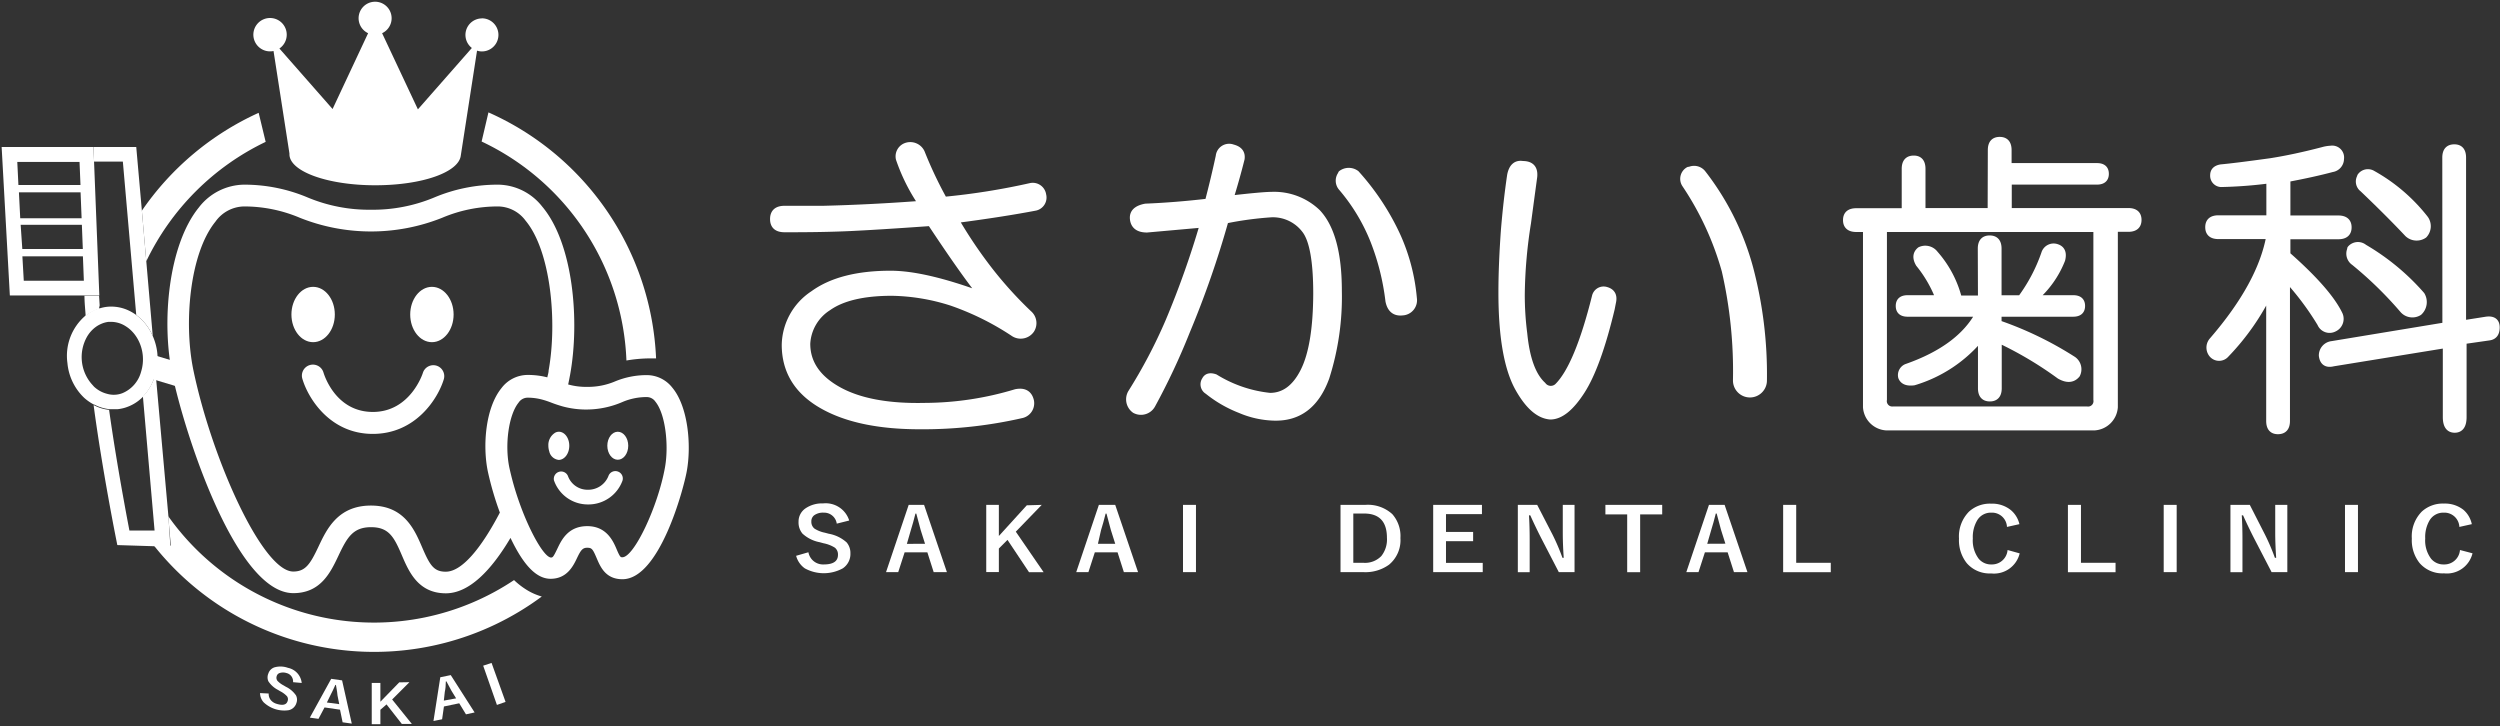 <svg xmlns="http://www.w3.org/2000/svg" viewBox="0 0 289.18 84"><rect x="0" y="0" width="289.18" height="84" fill="#333333" stroke="none"/><defs><style>.cls-1{fill:none;}.cls-2,.cls-3{fill:#fff;}.cls-2{stroke:#fff;stroke-linecap:round;stroke-linejoin:round;stroke-width:0.75px;}</style></defs><title>h_logo</title><g id="レイヤー_2" data-name="レイヤー 2"><g id="header"><rect class="cls-1" width="289" height="84"/><path class="cls-2" d="M104,18.37a1.27,1.27,0,0,1,.72-1.44,1.44,1.44,0,0,1,1.88.72,47.51,47.51,0,0,0,2.6,5.49,79.71,79.71,0,0,0,10-1.59,1.19,1.19,0,0,1,1.44,1,1.17,1.17,0,0,1-.87,1.44q-3.76.72-9.24,1.44a52.85,52.85,0,0,0,4,5.92A45.87,45.87,0,0,0,119,36.27a1.45,1.45,0,0,1,.29,1.88,1.48,1.48,0,0,1-2,.43A31.67,31.67,0,0,0,110.09,35a23.73,23.73,0,0,0-6.93-1.16q-4.91,0-7.36,1.73a5.29,5.29,0,0,0-2.45,4.19q0,3.32,3.61,5.34t10,1.88a36.81,36.81,0,0,0,10.54-1.59q1.44-.29,1.73,1a1.38,1.38,0,0,1-1,1.59,51.28,51.28,0,0,1-11.84,1.3q-7.22,0-11.4-2.45t-4.19-6.93A7.2,7.2,0,0,1,94.07,34q3.17-2.31,8.95-2.31,3.9,0,10.54,2.45-2-2.45-5.92-8.37-6.06.43-9.24.58t-7.65.14c-.87,0-1.3-.38-1.3-1.15s.43-1.16,1.3-1.16h4.47q5.63-.14,11.4-.58A21.62,21.62,0,0,1,104,18.37Z"/><path class="cls-2" d="M141,18.08a1.18,1.18,0,0,1,1.59-1q1.15.29,1,1.3-.58,2.31-1.3,4.62,3.75-.43,4.76-.43a7.23,7.23,0,0,1,5.34,2q2.45,2.6,2.45,9.09a30.68,30.68,0,0,1-1.44,10q-1.73,4.76-6.06,4.62a10.64,10.64,0,0,1-3.9-.87,14.2,14.2,0,0,1-3.75-2.17.91.91,0,0,1-.29-1.3q.29-.58,1.15-.29a15,15,0,0,0,6.35,2.17q2.45,0,3.9-2.89T152.28,34q0-5.63-1.3-7.36a4.66,4.66,0,0,0-3.9-1.88,39.45,39.45,0,0,0-5.34.72,110.87,110.87,0,0,1-4.47,12.85,77.91,77.91,0,0,1-4,8.52,1.48,1.48,0,0,1-2,.58,1.52,1.52,0,0,1-.43-2,59.68,59.68,0,0,0,4.33-8.23,104.54,104.54,0,0,0,4-11.26l-6.5.58q-1.44,0-1.59-1.15t1.44-1.44q3.46-.14,7.22-.58Q140.44,20.68,141,18.08Zm14.15,2a1.44,1.44,0,0,1,1.73,0,28.51,28.51,0,0,1,4.76,7.22,22.33,22.33,0,0,1,1.88,7.22,1.38,1.38,0,0,1-1.3,1.59q-1.3.15-1.59-1.3a28.09,28.09,0,0,0-1.73-6.93,21.89,21.89,0,0,0-3.75-6.21A1.23,1.23,0,0,1,155.17,20.11Z"/><path class="cls-2" d="M176.14,19q1.44,0,1.3,1.44-.43,3.18-.72,5.34A55.81,55.81,0,0,0,176,34a34.75,34.75,0,0,0,.29,4.62q.43,4.33,2.17,5.92a1.15,1.15,0,0,0,1.73.14q2.31-2.31,4.33-10.39a1,1,0,0,1,1.3-.72q1,.29.72,1.44l-.14.72q-1.59,6.64-3.46,9.53t-3.61,2.89q-2-.15-3.75-3.32-1.88-3.46-1.88-11,0-3.17.29-7.22.29-3.46.72-6.35Q175,18.81,176.14,19Zm19.2.72a1.27,1.27,0,0,1,1.59.29,31,31,0,0,1,5.49,11,48,48,0,0,1,1.59,13,1.59,1.59,0,1,1-3.18,0,52.08,52.08,0,0,0-1.3-12.7,34.63,34.63,0,0,0-4.62-10A1.16,1.16,0,0,1,195.33,19.67Z"/><path class="cls-2" d="M230.31,17.36q0-1.15,1-1.15t1,1.15v1.88h10.25c.67,0,1,.29,1,.87s-.34.87-1,.87H232.33v3.46h13.86c.77,0,1.15.34,1.15,1s-.39,1-1.15,1H244.6V47.1a2.49,2.49,0,0,1-2.31,2.31H218.18a2.48,2.48,0,0,1-2.31-2.31V26.46h-1.15c-.77,0-1.16-.34-1.16-1s.38-1,1.16-1h5.63V19.53q0-1.15,1-1.16t1,1.16v4.91h7.94ZM217.89,46.23A1,1,0,0,0,219,47.39h22.37a1,1,0,0,0,1.15-1.15V26.46H217.89Zm11.26-17.47q0-1.15,1-1.15t1,1.15v5.77h2.6a19.43,19.43,0,0,0,2.74-5.2,1.1,1.1,0,0,1,1.44-.72q.87.29.58,1.44a11.4,11.4,0,0,1-3.18,4.47h4.48c.67,0,1,.29,1,.87s-.34.87-1,.87h-8.66v1.15a40.57,40.57,0,0,1,8.66,4.19,1.36,1.36,0,0,1,.43,1.73q-.72.87-2,.14a42.66,42.66,0,0,0-7.07-4.19v5.63c0,.77-.34,1.15-1,1.15s-1-.38-1-1.15V39a15.89,15.89,0,0,1-7.79,5.2q-1.16.15-1.44-.58a1,1,0,0,1,.58-1.15q6.2-2.17,8.37-6.21h-8.23q-1,0-1-.87t1-.87h3.61a14.57,14.57,0,0,0-2.31-4q-.58-1,.14-1.59a1.41,1.41,0,0,1,1.73.43,12.42,12.42,0,0,1,2.74,5.2h2.6Z"/><path class="cls-2" d="M270.76,18.37a1.17,1.17,0,0,1-1,1.16q-2.17.58-5.2,1.15V25.3h5.92c.77,0,1.16.34,1.16,1s-.39,1-1.16,1h-5.92v2.17q4.76,4.19,6.06,6.93A1.23,1.23,0,0,1,270,38a1.14,1.14,0,0,1-1.59-.58,32.69,32.69,0,0,0-3.9-5.2V48.69q0,1.15-1,1.16t-1-1.16V33.82A28,28,0,0,1,257.48,41a1.05,1.05,0,0,1-1.59,0,1.23,1.23,0,0,1,0-1.59q5.63-6.5,6.64-12.13h-5.92c-.77,0-1.15-.34-1.15-1s.38-1,1.15-1h5.92V20.83a50.42,50.42,0,0,1-5.63.43.93.93,0,0,1-.87-1q0-.72.87-.87,1.59-.14,5.77-.72,2.74-.43,6.06-1.3a4,4,0,0,1,.87-.14A1,1,0,0,1,270.76,18.37Zm12.12-.14q0-1.15,1-1.16t1,1.16v19.2l2.74-.43q1.15-.14,1.15.87T287.94,39l-3,.43v8.81q0,1.44-1,1.44t-1-1.44V39.88L269.9,42q-1.16.29-1.3-.87a1.29,1.29,0,0,1,1.15-1.3l13.14-2.17Zm-11,10.54a1.14,1.14,0,0,1,1.59-.14,26.68,26.68,0,0,1,6.64,5.49,1.6,1.6,0,0,1-.29,2,1.45,1.45,0,0,1-1.88-.29,44.13,44.13,0,0,0-5.63-5.49A1.21,1.21,0,0,1,271.92,28.77Zm1.15-8.37a1.06,1.06,0,0,1,1.44-.29,20.16,20.16,0,0,1,6.06,5.2,1.49,1.49,0,0,1-.14,1.88,1.51,1.51,0,0,1-1.88-.14q-2.17-2.31-5.2-5.2A1.06,1.06,0,0,1,273.07,20.39Z"/><path class="cls-3" d="M98.23,60.21l-1.44.36a1.48,1.48,0,0,0-1.52-1.27,1.72,1.72,0,0,0-1.1.31.87.87,0,0,0-.32.71,1,1,0,0,0,.37.83,3.54,3.54,0,0,0,1.2.47l.45.12a4.19,4.19,0,0,1,2.06,1A1.89,1.89,0,0,1,98.37,64a2,2,0,0,1-.88,1.74,4.56,4.56,0,0,1-4.4,0,2.58,2.58,0,0,1-1-1.45l1.42-.41a1.72,1.72,0,0,0,1.78,1.41q1.64,0,1.64-1.11a1,1,0,0,0-.36-.83,3.89,3.89,0,0,0-1.31-.51l-.44-.12a4.06,4.06,0,0,1-2-1,2,2,0,0,1-.45-1.36,1.84,1.84,0,0,1,.84-1.58,3.4,3.4,0,0,1,2-.55A2.85,2.85,0,0,1,98.23,60.21Z"/><path class="cls-3" d="M106.89,58.4l2.64,7.78H108l-.73-2.29h-2.63l-.74,2.29h-1.41l2.62-7.78ZM107,62.9l-.5-1.58q-.1-.33-.51-1.91h-.1q-.27,1.09-.53,1.91l-.46,1.59Z"/><path class="cls-3" d="M120.5,58.4l-3,3.1,3.22,4.69h-1.69l-2.49-3.74-1,1v2.72h-1.46V58.4h1.46V62l3.23-3.55Z"/><path class="cls-3" d="M129,58.4l2.64,7.78H130l-.73-2.29h-2.63l-.74,2.29h-1.41l2.62-7.78ZM129,62.9l-.5-1.58q-.1-.33-.51-1.91h-.1q-.27,1.09-.53,1.91L127,62.9Z"/><path class="cls-3" d="M138.34,58.4v7.78h-1.5V58.4Z"/><path class="cls-3" d="M155.06,58.4h2.86a4.18,4.18,0,0,1,3.13,1.07,3.83,3.83,0,0,1,.94,2.77,3.67,3.67,0,0,1-1.32,3.08,4.66,4.66,0,0,1-2.95.86h-2.66Zm1.48,1v5.7h1.16a2.62,2.62,0,0,0,2.08-.78,3.08,3.08,0,0,0,.65-2.11q0-2.81-2.65-2.81Z"/><path class="cls-3" d="M171.42,58.4v1.07h-4.16v2.06h3.14v1.07h-3.14v2.51h4.25v1.07h-5.73V58.4Z"/><path class="cls-3" d="M182.13,58.4v7.78h-1.82l-2.07-4q-.66-1.3-1.23-2.57h-.15q.08,1.29.08,2.81v3.77h-1.37V58.4h2.24l1.78,3.45a24.33,24.33,0,0,1,1.14,2.67h.15q-.11-1.59-.11-2.85V58.4Z"/><path class="cls-3" d="M192.27,58.4V59.5h-2.55v6.69h-1.5V59.5H185.7V58.4Z"/><path class="cls-3" d="M199.49,58.4l2.64,7.78h-1.56l-.73-2.29h-2.63l-.74,2.29h-1.41l2.62-7.78Zm.09,4.49-.5-1.58q-.1-.33-.51-1.91h-.1q-.27,1.09-.53,1.91l-.46,1.59Z"/><path class="cls-3" d="M207.77,58.4V65.1h4v1.09h-5.51V58.4Z"/><path class="cls-3" d="M233.59,60.63l-1.44.32a1.73,1.73,0,0,0-1.8-1.65,1.84,1.84,0,0,0-1.62.85,3.78,3.78,0,0,0-.53,2.14,3.5,3.5,0,0,0,.68,2.34,1.84,1.84,0,0,0,1.46.66,1.81,1.81,0,0,0,1.88-1.67l1.4.39a3.05,3.05,0,0,1-3.3,2.32,3.49,3.49,0,0,1-2.82-1.19,4.24,4.24,0,0,1-.9-2.83,4.08,4.08,0,0,1,1.16-3.13,3.59,3.59,0,0,1,2.55-.92,3.45,3.45,0,0,1,2.26.72A3,3,0,0,1,233.59,60.63Z"/><path class="cls-3" d="M240.71,58.4V65.1h4v1.09h-5.51V58.4Z"/><path class="cls-3" d="M251.78,58.4v7.78h-1.5V58.4Z"/><path class="cls-3" d="M264.58,58.4v7.78h-1.82l-2.07-4q-.66-1.3-1.23-2.57h-.15q.08,1.29.08,2.81v3.77H258V58.4h2.24L262,61.85a24.33,24.33,0,0,1,1.14,2.67h.15q-.11-1.59-.11-2.85V58.4Z"/><path class="cls-3" d="M272.75,58.4v7.78h-1.5V58.4Z"/><path class="cls-3" d="M285.92,60.63l-1.44.32a1.73,1.73,0,0,0-1.8-1.65,1.84,1.84,0,0,0-1.62.85,3.78,3.78,0,0,0-.53,2.14,3.5,3.5,0,0,0,.68,2.34,1.84,1.84,0,0,0,1.46.66,1.81,1.81,0,0,0,1.88-1.67L286,64a3.05,3.05,0,0,1-3.3,2.32,3.49,3.49,0,0,1-2.82-1.19,4.24,4.24,0,0,1-.9-2.83,4.08,4.08,0,0,1,1.16-3.13,3.59,3.59,0,0,1,2.55-.92,3.45,3.45,0,0,1,2.26.72A3,3,0,0,1,285.92,60.63Z"/><path class="cls-3" d="M72.46,41.7a16.42,16.42,0,0,1,2.43-.24l1,0A32.65,32.65,0,0,0,56.5,13l-.79,3.37A29.25,29.25,0,0,1,72.46,41.7Z"/><rect class="cls-3" x="17.49" y="40.6" width="2.71" height="4.39" transform="translate(-27.56 48.5) rotate(-73.23)"/><path class="cls-3" d="M30.73,16.41l-.81-3.36A32.83,32.83,0,0,0,16.41,24.37l.51,5.85A29.41,29.41,0,0,1,30.73,16.41Z"/><path class="cls-3" d="M61.12,68.35a8.93,8.93,0,0,1-1.66-1.25,29.16,29.16,0,0,1-40-7.39l.3,3.4-2-.06A32.54,32.54,0,0,0,62.67,69,6.8,6.8,0,0,1,61.12,68.35Z"/><path class="cls-3" d="M18.2,40.87a6.65,6.65,0,0,0-.53-2,6.07,6.07,0,0,0-1.39-2,5.58,5.58,0,0,0-.52-.43,5.2,5.2,0,0,0-.87-.52,4.73,4.73,0,0,0-2.52-.43,4.62,4.62,0,0,0-.81.17l-.12,0a4.81,4.81,0,0,0-1.53.83A6.1,6.1,0,0,0,7.8,42a6.33,6.33,0,0,0,1.92,4,5.36,5.36,0,0,0,1.15.8l.05,0a4.77,4.77,0,0,0,1.74.53,4.65,4.65,0,0,0,.47,0l.5,0a4.61,4.61,0,0,0,.76-.15,4.88,4.88,0,0,0,2.18-1.32A5.9,5.9,0,0,0,18,43.17,6.59,6.59,0,0,0,18.2,40.87ZM16.32,43a3.71,3.71,0,0,1-2.14,2.47,2.75,2.75,0,0,1-1.77.09,3.43,3.43,0,0,1-1.54-.84c-.06-.06-.11-.13-.17-.19l-.15-.17a4.78,4.78,0,0,1-.5-5.38,3.7,3.7,0,0,1,1-1.14,3.15,3.15,0,0,1,.62-.36,3,3,0,0,1,.88-.25l.32,0a3.14,3.14,0,0,1,1.66.5,3.74,3.74,0,0,1,.59.45A4.33,4.33,0,0,1,16,39.35,4.84,4.84,0,0,1,16.32,43Z"/><path class="cls-3" d="M34.9,79l-1-.09a1,1,0,0,0-.77-1.06,1.28,1.28,0,0,0-.78,0,.51.51,0,0,0-.34.35.58.58,0,0,0,.09.56,2.63,2.63,0,0,0,.7.52l.27.16a3,3,0,0,1,1.17,1,1.09,1.09,0,0,1,.05.87,1.2,1.2,0,0,1-.9.84,3.47,3.47,0,0,1-2.89-.91,1.61,1.61,0,0,1-.42-1.07l1,.05a1.11,1.11,0,0,0,.26.78,1.36,1.36,0,0,0,.65.41q1.08.34,1.28-.32a.58.58,0,0,0-.08-.56,2.87,2.87,0,0,0-.77-.57l-.27-.16a2.92,2.92,0,0,1-1.11-1,1.13,1.13,0,0,1,0-.89,1.1,1.1,0,0,1,.84-.75,2.56,2.56,0,0,1,1.43.09A2,2,0,0,1,34.9,79Z"/><path class="cls-3" d="M39.57,78.7l1.12,5-1.06-.15-.3-1.46-1.79-.26-.7,1.32-1-.14,2.47-4.49Zm-.33,2.75-.2-1q0-.21-.18-1.22h-.07q-.28.64-.53,1.11l-.45.92Z"/><path class="cls-3" d="M47.36,78.91l-2,2,2.28,2.83-1.16,0-1.77-2.26L44,82.1l0,1.67-1,0L43,79l1,0L44,81.17l2.18-2.24Z"/><path class="cls-3" d="M52.14,78.09l2.76,4.32-1,.22-.78-1.28-1.77.37-.21,1.48-1,.2.79-5.06Zm.62,2.69-.54-.88-.58-1.08h-.07q0,.7-.12,1.22l-.11,1Z"/><path class="cls-3" d="M56.86,76.68l1.62,4.51-1,.35L55.89,77Z"/><ellipse class="cls-3" cx="49.96" cy="36.38" rx="2.51" ry="3.2"/><ellipse class="cls-3" cx="36.22" cy="36.38" rx="2.51" ry="3.2"/><path class="cls-3" d="M50.5,42.3a1.27,1.27,0,0,0-1.59.85s-1.42,4.5-5.78,4.5-5.65-4.37-5.71-4.55a1.27,1.27,0,1,0-2.45.7c.64,2.21,3.16,6.39,8.15,6.39s7.55-4.12,8.21-6.3A1.27,1.27,0,0,0,50.5,42.3Z"/><path class="cls-3" d="M71.46,54.54a.85.85,0,0,0-1.08.52A2.51,2.51,0,0,1,68,56.65a2.41,2.41,0,0,1-2.31-1.6.85.85,0,0,0-1.61.52A4.14,4.14,0,0,0,68,58.35,4.19,4.19,0,0,0,72,55.61.85.85,0,0,0,71.46,54.54Z"/><ellipse class="cls-3" cx="71.46" cy="51.56" rx="1.21" ry="1.62"/><path class="cls-3" d="M65.85,51.56c0-.9-.54-1.62-1.21-1.62a.93.93,0,0,0-.4.1,1.66,1.66,0,0,0-.81,1.52,2.11,2.11,0,0,0,.1.64,1.26,1.26,0,0,0,1.11,1C65.31,53.18,65.85,52.46,65.85,51.56Z"/><path class="cls-3" d="M77.76,44.83a3.75,3.75,0,0,0-2.93-1.44,9.56,9.56,0,0,0-3.69.73,8,8,0,0,1-3.23.63,7.69,7.69,0,0,1-2.19-.28c.09-.4.16-.79.23-1.15,1.12-6.21.37-15.12-3.22-19.41a6.58,6.58,0,0,0-5.12-2.55,18.85,18.85,0,0,0-7.35,1.47,18.42,18.42,0,0,1-7.35,1.43,18.42,18.42,0,0,1-7.35-1.43,18.85,18.85,0,0,0-7.35-1.47A6.7,6.7,0,0,0,23,24c-3.53,4.34-4.34,13.22-3.07,19.3,1.41,6.76,7.35,25.31,14,25.31,3.16,0,4.3-2.39,5.21-4.31,1-2.12,1.68-3.32,3.78-3.32s2.68,1.19,3.58,3.29c.79,1.84,1.87,4.36,5.07,4.36,2.71,0,5.28-2.69,7.48-6.41,1.51,3.17,3,4.73,4.64,4.73,1.91,0,2.63-1.51,3.06-2.41s.64-1.18,1.17-1.18.64.14,1.07,1.14S70,67,72,67c4.29,0,7.07-10.43,7.44-12.49C80,51.44,79.58,47,77.76,44.83ZM51.56,66.13c-1.39,0-1.85-.77-2.73-2.82s-2.07-4.83-5.92-4.83-5.13,2.76-6.08,4.77-1.5,2.86-2.91,2.86c-3.55,0-9.41-13-11.55-23.29-1.12-5.38-.46-13.47,2.55-17.18a4.14,4.14,0,0,1,3.29-1.76,16.48,16.48,0,0,1,6.47,1.31,22.19,22.19,0,0,0,16.47,0,16.48,16.48,0,0,1,6.47-1.31,4,4,0,0,1,3.17,1.64c2.94,3.52,3.68,11.74,2.67,17.33,0,.26-.1.53-.15.8a9,9,0,0,0-2.3-.28,3.8,3.8,0,0,0-3,1.52c-1.86,2.28-2.2,6.67-1.58,9.65a36,36,0,0,0,1.39,4.75C55.74,63.27,53.48,66.13,51.56,66.13ZM76.92,54.06c-.82,4.57-3.59,10.4-4.93,10.4-.2,0-.27,0-.66-.92s-1.15-2.68-3.4-2.68-3,1.65-3.47,2.63-.53,1-.75,1c-.69-.09-2-2.24-3.12-5a34.5,34.5,0,0,1-1.19-3.47c-.18-.64-.34-1.29-.48-1.92-.56-2.68-.07-6.13,1.06-7.52a1.27,1.27,0,0,1,1-.58,6.47,6.47,0,0,1,1.73.22c.37.1.72.22,1.08.36s.83.3,1.33.44a10.29,10.29,0,0,0,2.78.35A10.5,10.5,0,0,0,72,46.5a7.1,7.1,0,0,1,2.81-.57,1.21,1.21,0,0,1,1,.53C77,47.92,77.37,51.57,76.92,54.06Z"/><path class="cls-3" d="M55.74,2.13a1.91,1.91,0,0,0-1.16,3.42l-6.24,7.1L44.2,3.84a1.91,1.91,0,1,0-1.62,0l-4.11,8.77-6.15-7a1.93,1.93,0,1,0-.68.29l1.84,11.85s0,.06,0,.09c0,2,4.44,3.59,9.92,3.59s9.67-1.52,9.9-3.43h0L55.18,5.86a1.89,1.89,0,0,0,.56.09,1.91,1.91,0,1,0,0-3.83Z"/><path class="cls-3" d="M10.81,17l.07,1.69h3.33l.7,8,.61,7,.24,2.75a5.58,5.58,0,0,1,.52.43,6.07,6.07,0,0,1,1.39,2l-.75-8.67-.51-5.85L15.76,17"/><path class="cls-3" d="M11.44,35.73l.09-.4-.07-1.12H9.77c0,.79.09,1.58.14,2.34A4.81,4.81,0,0,1,11.44,35.73Z"/><path class="cls-3" d="M19.48,59.71,18,43.17a5.9,5.9,0,0,1-1.47,2.68l.93,10.69.42,4.83-1.46,0-1.45,0c-.13-.69-.36-1.88-.63-3.39-.51-2.8-1.18-6.71-1.72-10.57a4.77,4.77,0,0,1-1.74-.53l-.05,0c1,7.49,2.59,15.41,2.61,15.51l.13.66,4.14.13,2,.06Z"/><path class="cls-3" d="M10.88,18.72,10.81,17H.19l.95,17.18H11.49ZM2,18.73h7.2l.11,2.67H2.13Zm.19,3.52H9.32l.12,3H2.34ZM2.39,26H9.47l.11,2.8h-7Zm.36,6.47-.16-2.82h7l.11,2.82h-7Z"/></g></g></svg>